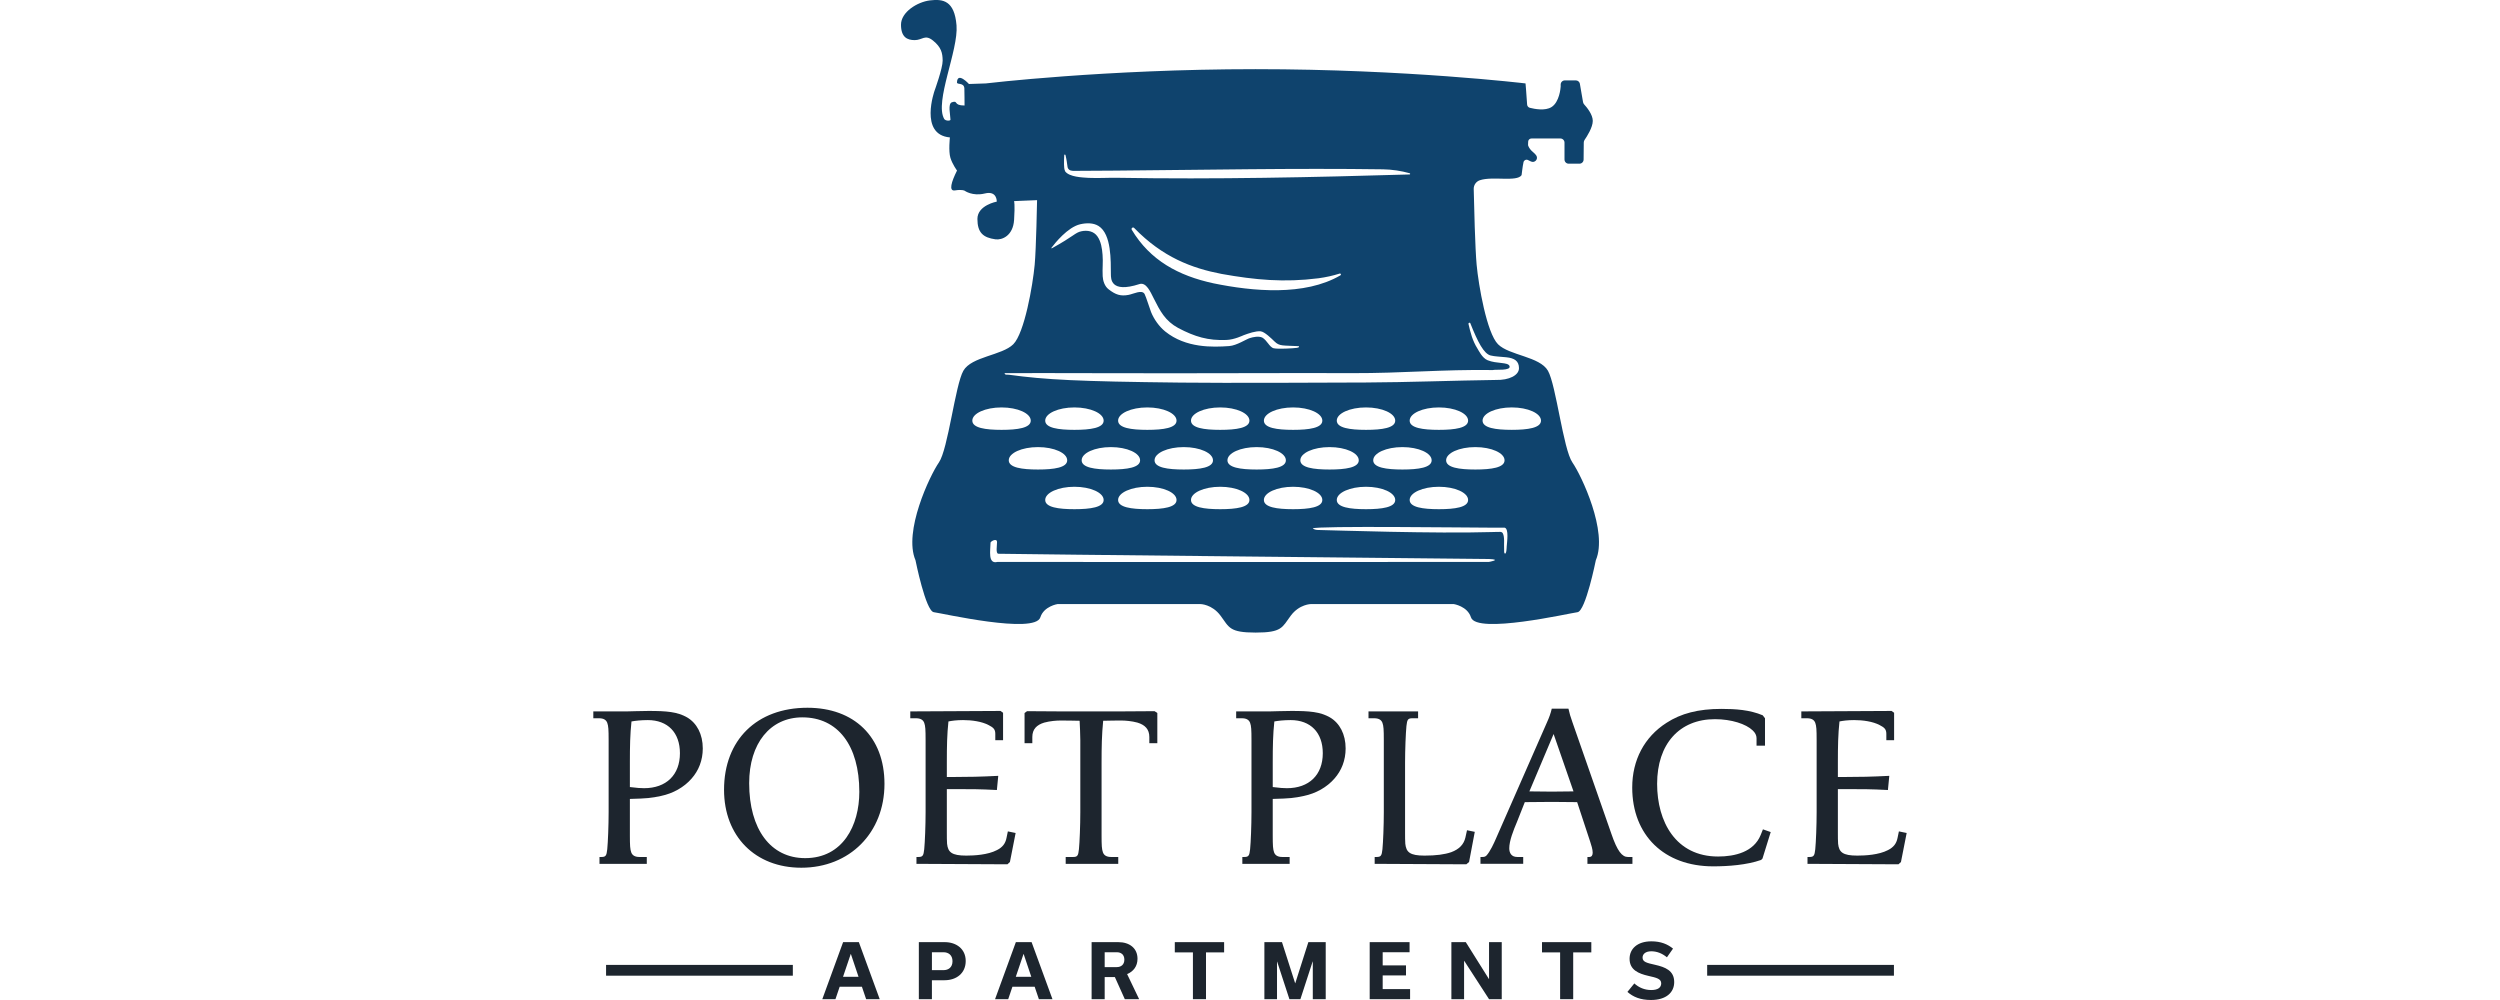 <?xml version="1.0" encoding="UTF-8"?>
<svg id="Layer_1" data-name="Layer 1" xmlns="http://www.w3.org/2000/svg" viewBox="0 0 250 100">
  <defs>
    <style>
      .cls-1 {
        fill: #1d252e;
      }

      .cls-2 {
        fill: #0f436d;
      }
    </style>
  </defs>
  <g>
    <g>
      <path class="cls-1" d="M59.949,86.384v-.686h.183c.434,0,.526-.114.594-.777.069-.708.137-2.377.137-3.702v-7.199c0-1.074-.023-1.417-.137-1.737-.114-.297-.366-.457-.823-.457h-.571v-.686h3.359c.48,0,1.166-.046,2.171-.046,1.805,0,2.879.091,3.839.64.983.571,1.577,1.691,1.577,3.108,0,1.188-.411,2.217-1.12,3.017-.754.868-1.851,1.485-3.062,1.737-.96.206-1.371.251-3.108.297v3.611c0,1.074.023,1.417.137,1.737.114.297.366.457.823.457h.731v.686h-4.731ZM64.771,72.009c-.663,0-1.28.069-1.623.137-.137,1.303-.16,2.468-.16,4.091v2.468c.708.091,1.097.114,1.417.114,2.217,0,3.588-1.325,3.588-3.497,0-2.057-1.211-3.314-3.222-3.314Z"/>
      <path class="cls-1" d="M80.128,86.772c-4.616,0-7.724-3.154-7.724-7.793,0-4.982,3.268-8.204,8.341-8.204,4.662,0,7.702,2.902,7.702,7.61,0,4.891-3.474,8.387-8.319,8.387ZM80.242,71.735c-3.222,0-5.325,2.605-5.325,6.582,0,4.616,2.148,7.496,5.599,7.496,3.771,0,5.416-3.268,5.416-6.627,0-4.639-2.148-7.45-5.69-7.45Z"/>
      <path class="cls-1" d="M100.993,86.201l-.251.229-9.096-.046v-.686h.183c.434,0,.526-.114.594-.777.069-.708.137-2.377.137-3.702v-7.199c0-1.074-.023-1.417-.137-1.737-.114-.297-.366-.457-.823-.457h-.571v-.686l9.027-.046.251.183v2.742h-.777v-.64c0-.48-.229-.64-.663-.868-.686-.366-1.691-.503-2.56-.503-.663,0-1.12.069-1.463.137-.137,1.303-.16,2.445-.16,4.068v1.485h.731c1.394,0,2.628-.023,4.411-.114l-.137,1.417c-1.714-.091-2.56-.091-4.274-.091h-.731v4.319c0,.457,0,.823.023,1.143.091.846.457,1.188,1.92,1.188.777,0,2.148-.069,3.062-.548.548-.274.846-.64.96-1.211l.137-.663.777.16-.571,2.902Z"/>
      <path class="cls-1" d="M114.933,74.317v-.617c0-.777-.434-1.211-1.188-1.44-.571-.16-1.257-.206-1.531-.206-.274,0-1.371,0-1.897.023-.137,1.417-.16,2.56-.16,4.228v7.199c0,1.074.023,1.417.137,1.737.114.297.366.457.823.457h.708v.686h-5.256v-.686h.731c.434,0,.526-.114.594-.777.069-.708.137-2.377.137-3.702v-7.199c0-.48-.046-1.577-.069-1.943-.526-.023-1.737-.023-2.011-.023-.274,0-.96.046-1.531.206-.754.229-1.188.663-1.188,1.44v.617h-.777v-3.017l.251-.183c1.257.023,4.776.023,6.467.023,1.714,0,4.799,0,6.285-.023l.274.183v3.017h-.8Z"/>
      <path class="cls-1" d="M124.234,86.384v-.686h.183c.434,0,.526-.114.594-.777.069-.708.137-2.377.137-3.702v-7.199c0-1.074-.023-1.417-.137-1.737-.114-.297-.366-.457-.823-.457h-.571v-.686h3.359c.48,0,1.166-.046,2.171-.046,1.805,0,2.879.091,3.839.64.983.571,1.577,1.691,1.577,3.108,0,1.188-.411,2.217-1.12,3.017-.754.868-1.851,1.485-3.062,1.737-.96.206-1.371.251-3.108.297v3.611c0,1.074.023,1.417.137,1.737.114.297.366.457.823.457h.731v.686h-4.731ZM129.057,72.009c-.663,0-1.28.069-1.623.137-.137,1.303-.16,2.468-.16,4.091v2.468c.708.091,1.097.114,1.417.114,2.217,0,3.588-1.325,3.588-3.497,0-2.057-1.211-3.314-3.222-3.314Z"/>
      <path class="cls-1" d="M146.905,86.201l-.274.229-9.164-.046v-.686h.183c.434,0,.526-.114.594-.777.069-.708.137-2.377.137-3.702v-7.199c0-1.074-.023-1.417-.137-1.737-.114-.297-.366-.457-.823-.457h-.571v-.686h4.959v.686h-.571c-.434,0-.526.114-.594.777-.069.708-.137,2.377-.137,3.702v6.925c0,.457,0,.823.023,1.143.091.846.457,1.188,1.92,1.188,1.166,0,2.011-.114,2.674-.343.8-.297,1.257-.777,1.417-1.463l.16-.731.777.16-.571,3.017Z"/>
      <path class="cls-1" d="M158.743,86.384v-.686h.183c.251,0,.343-.183.343-.434,0-.32-.137-.754-.251-1.097l-1.303-3.954c-.411,0-1.965-.023-2.514-.023-.594,0-2.24.023-2.72.023l-.777,1.965c-.366.868-.777,1.897-.777,2.651,0,.457.206.868.8.868h.594v.686h-4.274v-.686h.183c.114,0,.274,0,.411-.137.366-.389.754-1.234.96-1.714l5.096-11.609c.229-.503.366-.891.48-1.371h1.668c.091.434.206.823.411,1.394l3.885,11.13c.594,1.737,1.074,2.308,1.645,2.308h.457v.686h-4.502ZM155.36,73.403l-2.422,5.736c.457,0,1.691.023,2.24.023.617,0,1.805-.023,2.171-.023l-1.988-5.736Z"/>
      <path class="cls-1" d="M176.248,85.858l-.137.137c-1.44.503-3.268.64-4.799.64-4.891,0-8.09-3.108-8.09-7.884,0-2.742,1.211-5.051,3.428-6.467,1.44-.937,3.177-1.394,5.485-1.394,1.394,0,2.834.091,4.136.64l.229.297v2.742h-.846v-.754c0-.274-.137-.548-.389-.777-.663-.64-2.125-1.12-3.771-1.12-3.565,0-5.782,2.491-5.782,6.467,0,3.771,1.851,7.267,6.102,7.267,1.691,0,3.565-.457,4.251-2.148l.229-.571.777.274-.823,2.651Z"/>
      <path class="cls-1" d="M190.097,86.201l-.251.229-9.096-.046v-.686h.183c.434,0,.526-.114.594-.777.069-.708.137-2.377.137-3.702v-7.199c0-1.074-.023-1.417-.137-1.737-.114-.297-.366-.457-.823-.457h-.571v-.686l9.027-.046.251.183v2.742h-.777v-.64c0-.48-.229-.64-.663-.868-.686-.366-1.691-.503-2.56-.503-.663,0-1.12.069-1.463.137-.137,1.303-.16,2.445-.16,4.068v1.485h.731c1.394,0,2.628-.023,4.411-.114l-.137,1.417c-1.714-.091-2.56-.091-4.274-.091h-.731v4.319c0,.457,0,.823.023,1.143.091.846.457,1.188,1.92,1.188.777,0,2.148-.069,3.062-.548.548-.274.846-.64.96-1.211l.137-.663.777.16-.571,2.902Z"/>
    </g>
    <g>
      <path class="cls-1" d="M86.189,98.671h-2.221l-.423,1.248h-1.315l2.08-5.704h1.575l2.087,5.704h-1.359l-.423-1.248ZM85.854,97.683l-.765-2.28h-.015l-.772,2.28h1.552Z"/>
      <path class="cls-1" d="M94.477,94.214c1.151,0,2.094.676,2.094,1.886,0,1.218-.921,1.924-2.117,1.924h-1.263v1.894h-1.307v-5.704h2.592ZM94.351,97.014c.49,0,.899-.275.899-.891,0-.616-.408-.899-.899-.899h-1.159v1.79h1.159Z"/>
      <path class="cls-1" d="M103.464,98.671h-2.221l-.423,1.248h-1.315l2.08-5.704h1.575l2.087,5.704h-1.359l-.423-1.248ZM103.13,97.683l-.765-2.28h-.015l-.772,2.28h1.552Z"/>
      <path class="cls-1" d="M111.486,97.705h-1.018v2.213h-1.307v-5.704h2.674c1.114,0,1.916.602,1.916,1.664,0,.75-.416,1.277-1.04,1.53l1.203,2.51h-1.433l-.995-2.213ZM110.468,96.71h1.218c.408,0,.75-.238.75-.743,0-.512-.342-.743-.75-.743h-1.218v1.485Z"/>
      <path class="cls-1" d="M119.292,99.918v-4.679h-1.812v-1.025h4.932v1.025h-1.812v4.679h-1.307Z"/>
      <path class="cls-1" d="M132.572,94.214v5.704h-1.292v-3.765h-.015l-1.225,3.765h-1.099l-1.225-3.751h-.015v3.751h-1.263v-5.704h1.76l1.315,4.107h.015l1.307-4.107h1.738Z"/>
      <path class="cls-1" d="M136.969,99.918v-5.704h3.988v1.01h-2.689v1.315h2.332v1.003h-2.332v1.367h2.741v1.01h-4.04Z"/>
      <path class="cls-1" d="M150.174,94.214v5.704h-1.27l-2.481-3.832h-.015v3.832h-1.27v-5.704h1.441l2.31,3.684h.015v-3.684h1.27Z"/>
      <path class="cls-1" d="M156.012,99.918v-4.679h-1.812v-1.025h4.932v1.025h-1.812v4.679h-1.307Z"/>
      <path class="cls-1" d="M162.742,99.19l.691-.847c.453.416,1.032.661,1.693.661.668,0,.995-.253.995-.668,0-.453-.46-.564-1.292-.75-.965-.223-1.872-.587-1.872-1.708,0-.98.758-1.745,2.184-1.745.951,0,1.627.29,2.161.728l-.609.869c-.468-.386-.995-.602-1.567-.602-.579,0-.869.282-.869.631,0,.438.423.535,1.248.72,1.01.23,1.916.572,1.916,1.73,0,1.047-.817,1.79-2.317,1.79-1.062,0-1.79-.304-2.362-.81Z"/>
    </g>
  </g>
  <path class="cls-2" d="M157.24,46.244c-.917-1.324-1.63-7.743-2.445-9.169-.815-1.426-3.871-1.528-4.992-2.649s-1.949-5.898-2.139-7.947c-.152-1.641-.256-5.923-.292-7.582-.008-.394.24-.749.613-.874,1.278-.429,3.704.196,4.174-.509.011-.016.092-.869.194-1.301.046-.196.262-.298.443-.211l.301.147c.38.185.768-.252.531-.601-.069-.101-.169-.21-.31-.326-.267-.218-.414-.437-.49-.633-.017-.043-.024-.089-.022-.136.004-.091.008-.185.011-.281.004-.122.071-.236.182-.287.053-.024.112-.038.174-.038h2.862c.23,0,.416.186.416.416v1.69c0,.23.186.416.416.416h1.078c.23,0,.416-.186.416-.416l.016-1.7c.001-.096.03-.19.085-.269.223-.322.816-1.242.816-1.895,0-.647-.617-1.381-.857-1.642-.062-.067-.103-.15-.118-.24l-.32-1.856c-.047-.184-.213-.312-.403-.312h-1.096c-.23,0-.416.186-.416.416v.183c0,.009-0.0.018-.001.026-.01.154-.123,1.544-.916,2.043-.634.399-1.69.196-2.171.072-.151-.039-.258-.171-.268-.326-.075-1.196-.159-2.11-.159-2.11,0,0-11.914-1.426-26.988-1.426-15.073.001-26.988,1.426-26.988,1.426l-1.683.057s-1.146-1.266-1.197-.166c-.013.274.679-.016.739.586.013.127.019,1.732.019,1.732-1.172,0-.592-.548-1.261-.325-.43.143-.16,1.243-.146,1.742.004.131-.504.143-.631-.08-.981-1.713,1.439-6.858,1.235-9.354-.204-2.496-1.375-2.649-2.649-2.496-1.274.153-2.913,1.172-2.904,2.445.009,1.232.611,1.528,1.375,1.528s1.019-.611,1.834.051c.815.662.947,1.232.958,1.991.01.759-.805,3.001-.805,3.001,0,0-1.579,4.415,1.528,4.687,0,0-.153,1.375.051,2.038.204.662.662,1.274.662,1.274-.56,1.121-.865,2.092-.204,1.987.747-.119.968.034.968.034,0,0,.787.577,2.021.272s1.189.815,1.189.815c0,0-1.936.357-1.936,1.732,0,1.375.577,1.868,1.8,2.038.666.093,1.766-.357,1.868-1.936s0-1.885,0-1.885l2.298-.096s-.09,4.853-.239,6.464c-.19,2.049-1.019,6.826-2.139,7.947-1.121,1.121-4.177,1.223-4.992,2.649-.815,1.426-1.528,7.845-2.445,9.169-.917,1.324-3.566,6.928-2.343,9.781,0,0,1.019,5.094,1.834,5.196.815.102,10.105,2.23,10.651.514.357-1.121,1.727-1.329,1.727-1.329h14.263s1.172,0,2.038,1.172c.865,1.17.866,1.68,3.504,1.681,2.638-.001,2.64-.511,3.504-1.681.866-1.172,2.038-1.172,2.038-1.172h14.263s1.371.208,1.727,1.329c.546,1.716,9.836-.412,10.651-.514.815-.102,1.834-5.196,1.834-5.196,1.223-2.853-1.426-8.456-2.343-9.781ZM106.423,15.514c.005-.079.108-.077.128-0.0.107.425.158.867.171.96.028.179.013.344.178.484.207.175.535.122.815.127.379.007,2.901-.015,3.792-.023,8.939-.072,17.985-.258,26.798-.13.88.013,1.808.153,2.656.39.074.021.073.121-.004.123-9.712.286-19.429.501-29.143.336-.982-.02-1.956.052-2.954.006-.648-.038-1.915-.09-2.336-.638-.117-.227-.109-.464-.123-.701-.008-.312.003-.624.023-.934ZM134.046,27.531c-3.59,2.107-8.808,1.599-12.688.803-3.512-.758-6.346-2.293-8.18-5.354-.093-.155.114-.313.24-.183,2.846,2.931,5.776,4.025,8.738,4.595,3.374.604,6.273.871,9.688.435.721-.098,1.43-.252,2.124-.471.11-.035.177.117.078.175ZM105.142,24.781c.344-.458,1.626-2.064,2.878-2.355.594-.135,1.296-.163,1.834.172,1.314.828,1.218,3.494,1.235,4.878.019.351-.076,1.885,2.86.931.68-.221,1.112.824,1.41,1.405.646,1.287,1.156,2.281,2.467,2.991,1.66.871,2.978,1.27,4.826,1.193.797-.033,1.632-.448,1.732-.484.479-.175,1.168-.421,1.668-.382.403.033,1.108.735,1.407,1.025.498.483.807.376,2.388.461.061.003.078.085.023.113-.048.024-.101.045-.151.053-.39.057-1.953.144-2.36.042-.213-.053-.41-.3-.526-.454-.14-.187-.388-.494-.59-.603-.357-.191-.956-.055-1.248.038-.365.103-1.324.749-2.076.802-1.626.116-4.324.219-6.406-1.465-.607-.495-1.121-1.226-1.409-1.94-.128-.317-.489-1.499-.645-1.8-.26-.468-1.102-.011-1.596.085-.803.155-1.306-.014-2.004-.557-.395-.3-.57-.857-.592-1.312-.042-.77.052-1.411-.012-2.144-.05-.631-.15-1.315-.507-1.825-.369-.539-1.015-.65-1.61-.522-.638.137-.702.464-2.952,1.703-.032.017-.065-.02-.043-.049ZM100.9,37.315c2.338-.029,14.292.039,24.1,0,4.217-.017,7.009-.006,10.192,0,5.17.013,8.914-.378,14.094-.31.228-.08,1.855.106,1.664-.404-.153-.408-1.274-.204-2.19-.577-.556-.227-.908-1.008-1.019-1.172-.492-.776-.697-1.597-.893-2.455-.025-.11.142-.183.183-.077.745,1.882,1.353,3.058,2.034,3.229.421.105.93.113,1.563.178.829.085,1.261.377,1.27,1.079.009.73-.999,1.223-2.307,1.189-4.095.055-8.911.237-12.991.255-4.916.018-13.702.065-18.558.01-10.296-.116-13.496-.287-17.163-.787-.137-.019-.417.047-.417-.157,0,0,.131.004.438,0ZM106.72,46.031c0,.729-1.308.921-2.922.921-1.614,0-2.922-.191-2.922-.921,0-.729,1.308-1.321,2.922-1.321,1.614,0,2.922.591,2.922,1.321ZM104.521,42.064c0-.729,1.308-1.321,2.922-1.321s2.922.591,2.922,1.321c0,.729-1.308.921-2.922.921s-2.922-.191-2.922-.921ZM107.443,48.677c1.614,0,2.922.591,2.922,1.321,0,.729-1.308.921-2.922.921s-2.922-.191-2.922-.921c0-.729,1.308-1.321,2.922-1.321ZM108.166,46.031c0-.729,1.308-1.321,2.922-1.321s2.922.591,2.922,1.321c0,.729-1.308.921-2.922.921s-2.922-.191-2.922-.921ZM111.81,42.064c0-.729,1.308-1.321,2.922-1.321s2.922.591,2.922,1.321c0,.729-1.308.921-2.922.921s-2.922-.191-2.922-.921ZM114.732,48.677c1.614,0,2.922.591,2.922,1.321,0,.729-1.308.921-2.922.921s-2.922-.191-2.922-.921c0-.729,1.308-1.321,2.922-1.321ZM115.455,46.031c0-.729,1.308-1.321,2.922-1.321s2.922.591,2.922,1.321c0,.729-1.308.921-2.922.921s-2.922-.191-2.922-.921ZM119.099,42.064c0-.729,1.308-1.321,2.922-1.321s2.922.591,2.922,1.321c0,.729-1.308.921-2.922.921s-2.922-.191-2.922-.921ZM122.021,48.677c1.614,0,2.922.591,2.922,1.321,0,.729-1.308.921-2.922.921s-2.922-.191-2.922-.921c0-.729,1.308-1.321,2.922-1.321ZM122.744,46.031c0-.729,1.308-1.321,2.922-1.321,1.614,0,2.922.591,2.922,1.321,0,.729-1.308.921-2.922.921-1.614,0-2.922-.191-2.922-.921ZM126.389,42.064c0-.729,1.308-1.321,2.922-1.321s2.922.591,2.922,1.321c0,.729-1.308.921-2.922.921s-2.922-.191-2.922-.921ZM129.31,48.677c1.614,0,2.922.591,2.922,1.321,0,.729-1.308.921-2.922.921s-2.922-.191-2.922-.921c0-.729,1.308-1.321,2.922-1.321ZM130.033,46.031c0-.729,1.308-1.321,2.922-1.321,1.614,0,2.922.591,2.922,1.321,0,.729-1.308.921-2.922.921-1.614,0-2.922-.191-2.922-.921ZM133.678,42.064c0-.729,1.308-1.321,2.922-1.321s2.922.591,2.922,1.321c0,.729-1.308.921-2.922.921s-2.922-.191-2.922-.921ZM136.6,48.677c1.614,0,2.922.591,2.922,1.321,0,.729-1.308.921-2.922.921s-2.922-.191-2.922-.921c0-.729,1.308-1.321,2.922-1.321ZM137.322,46.031c0-.729,1.308-1.321,2.922-1.321s2.922.591,2.922,1.321c0,.729-1.308.921-2.922.921s-2.922-.191-2.922-.921ZM140.967,42.064c0-.729,1.308-1.321,2.922-1.321s2.922.591,2.922,1.321c0,.729-1.308.921-2.922.921s-2.922-.191-2.922-.921ZM143.889,48.677c1.614,0,2.922.591,2.922,1.321,0,.729-1.308.921-2.922.921s-2.922-.191-2.922-.921c0-.729,1.308-1.321,2.922-1.321ZM144.612,46.031c0-.729,1.308-1.321,2.922-1.321s2.922.591,2.922,1.321c0,.729-1.308.921-2.922.921s-2.922-.191-2.922-.921ZM97.232,42.064c0-.729,1.308-1.321,2.922-1.321,1.614,0,2.922.591,2.922,1.321,0,.729-1.308.921-2.922.921-1.614,0-2.922-.191-2.922-.921ZM148.877,56.194c-6.571,0-47.841.018-49.14,0-.968.241-.696-1.151-.682-1.933.002-.116.643-.5.648-.05.004.325-.154,1.147.135,1.164.585.034,49.073.525,49.073.525,1.333.059-.034.294-.034.294ZM150.669,54.669s-.011.757-.179.686c-.111-.047-.068-.31-.078-.47-.033-.423.074-1.183-.134-1.558-.112-.214-.401-.112-.644-.134-.097-.004-.389.012-.491.013-5.595.169-15.556-.169-17.424-.211-.18-.004-.436-.121-.441-.153.272-.278,15.588-.076,17.812-.076,0,0,1.375,0,1.375,0,.442.11.233,1.446.204,1.902ZM151.178,42.984c-1.614,0-2.922-.191-2.922-.921,0-.729,1.308-1.321,2.922-1.321s2.922.591,2.922,1.321c0,.729-1.308.921-2.922.921Z"/>
  <g>
    <rect class="cls-1" x="170.717" y="96.49" width="18.676" height="1.079"/>
    <rect class="cls-1" x="60.607" y="96.49" width="18.676" height="1.079"/>
  </g>
</svg>